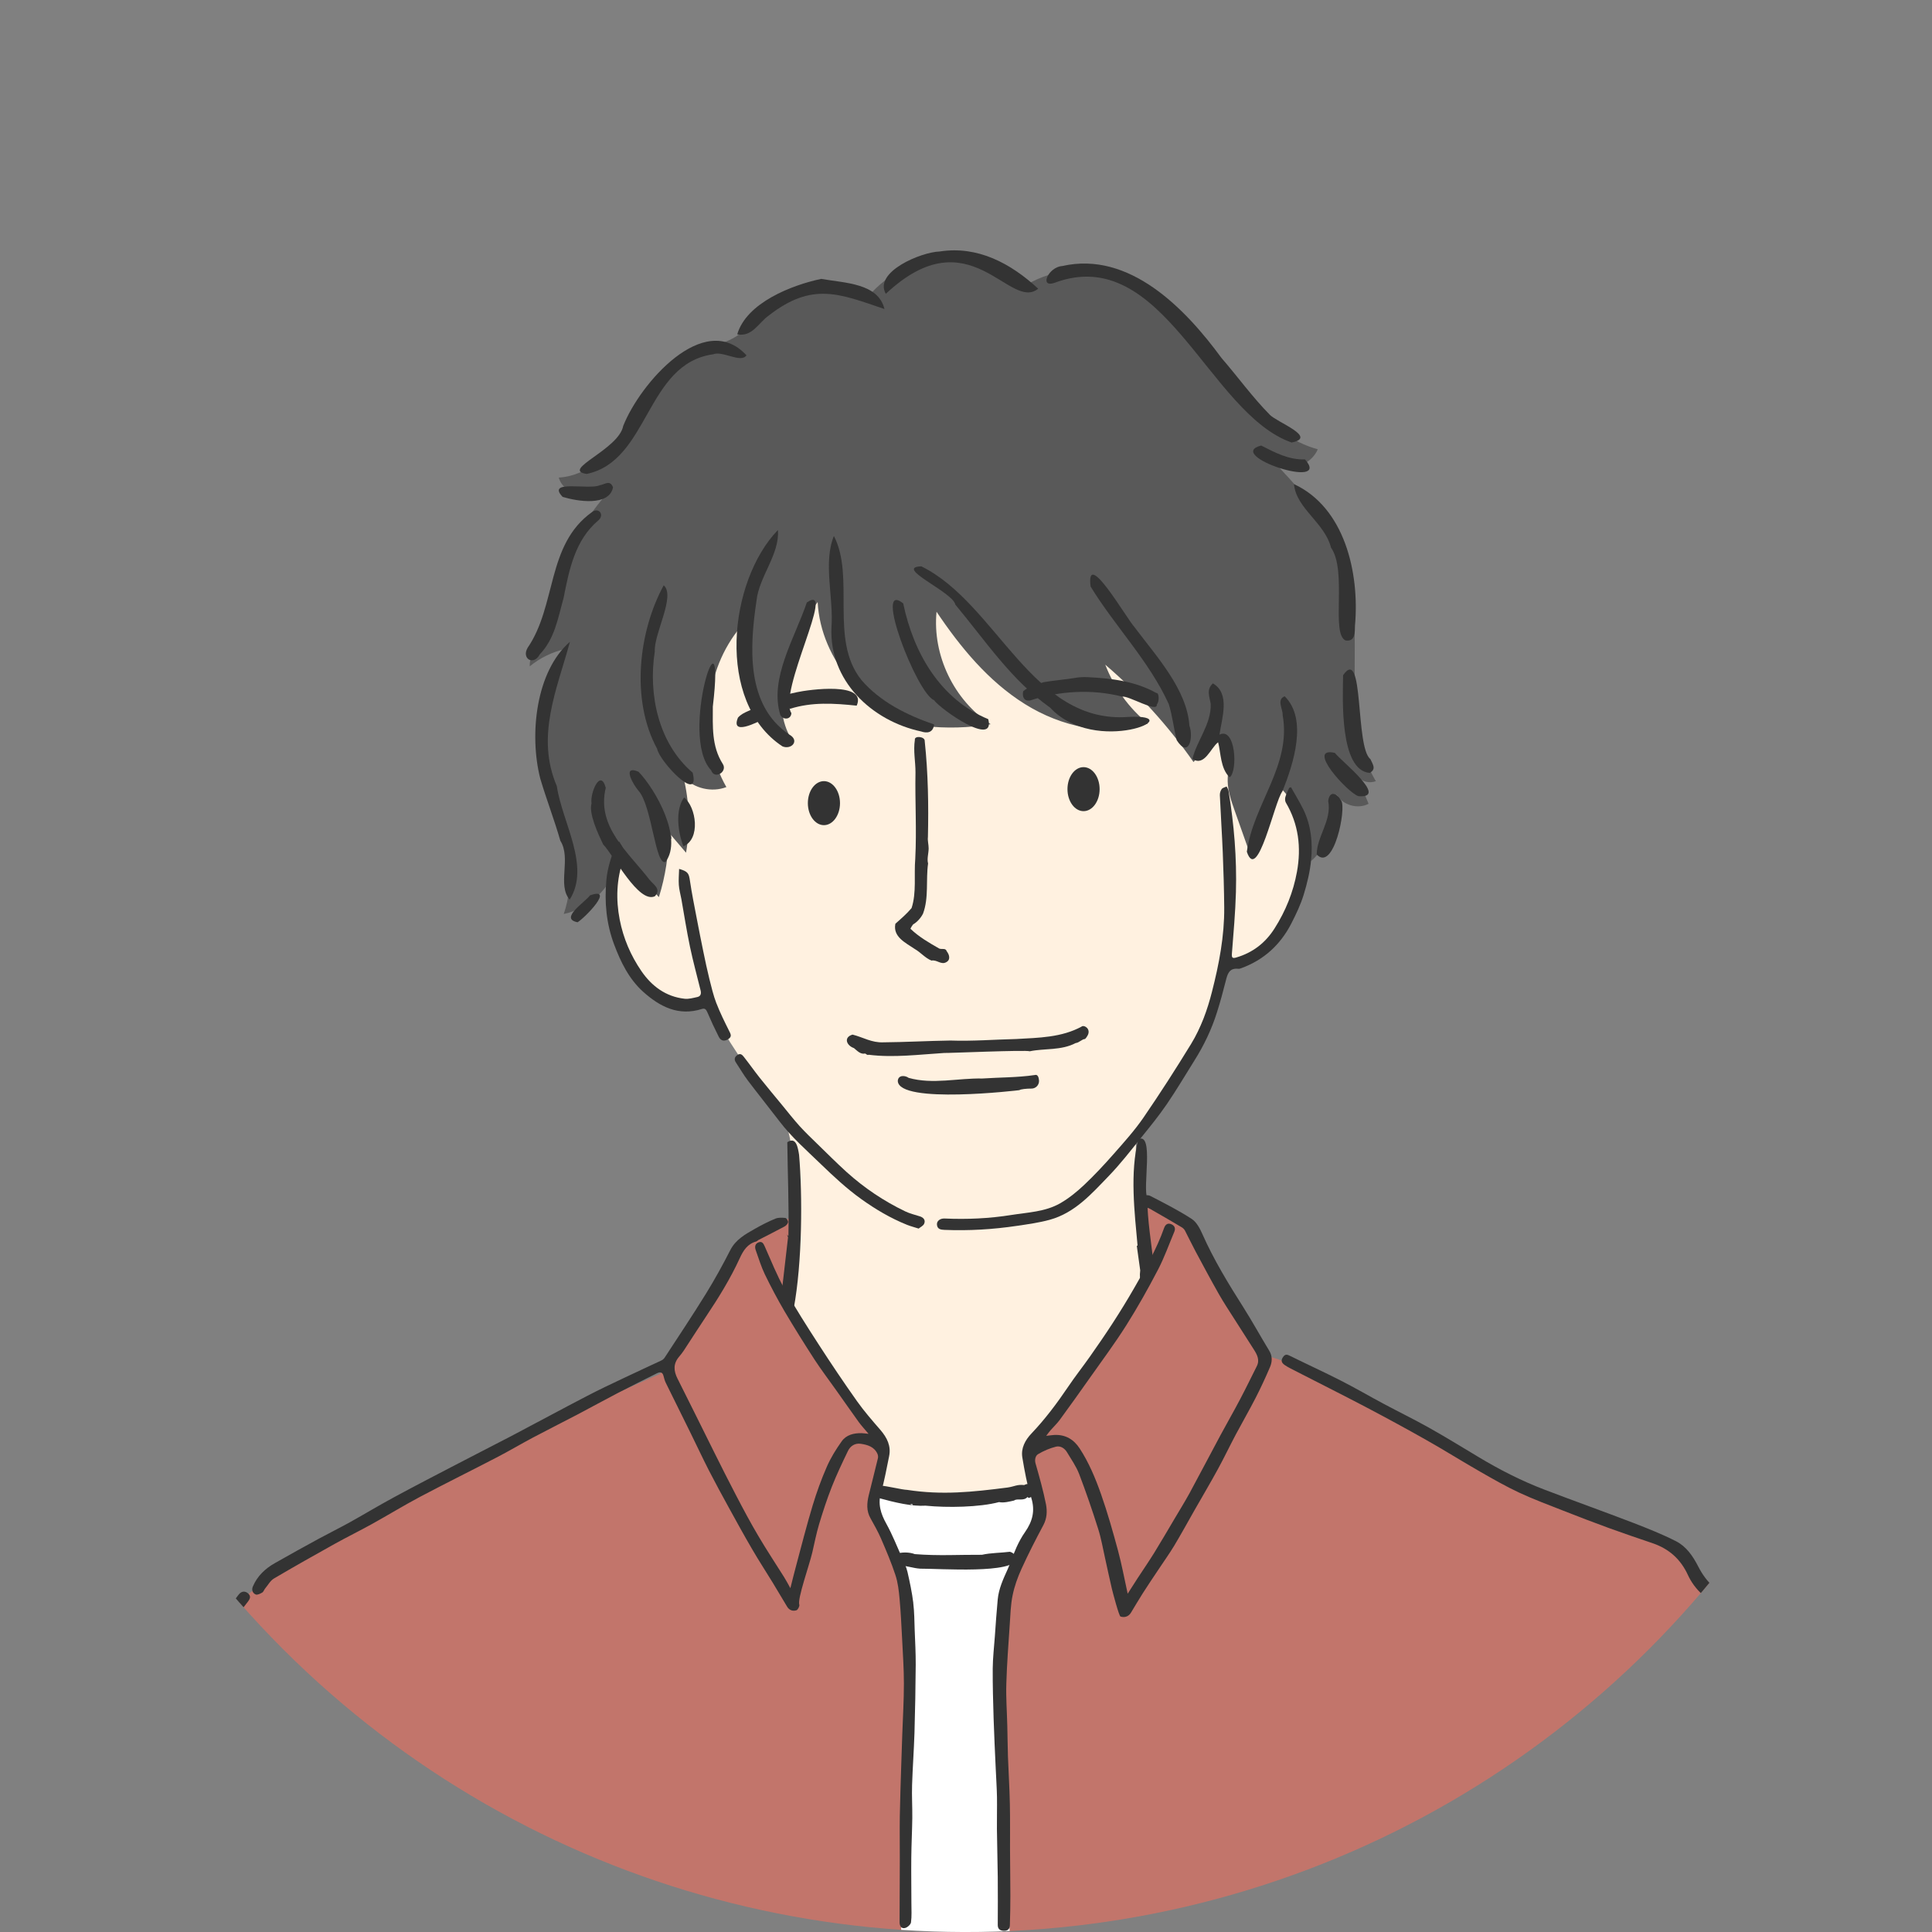 <?xml version="1.0" encoding="UTF-8"?>
<svg xmlns="http://www.w3.org/2000/svg" xmlns:xlink="http://www.w3.org/1999/xlink" id="_レイヤー_2" data-name="レイヤー 2" viewBox="0 0 345 345">
  <rect x="0" y="0" width="345" height="345" fill="#808080" stroke="none"/>
  <defs>
    <style>
      .cls-1 {
        fill: none;
      }

      .cls-2 {
        fill: #c2756b;
      }

      .cls-3 {
        fill: #fff1e0;
      }

      .cls-4 {
        fill: #595959;
      }

      .cls-5 {
        fill: #fff;
      }

      .cls-6 {
        fill: #333;
      }

      .cls-7 {
        clip-path: url(#clippath);
      }
    </style>
    <clipPath id="clippath">
      <circle class="cls-1" cx="172.5" cy="172.5" r="172.5" transform="translate(-71.45 172.5) rotate(-45)"></circle>
    </clipPath>
  </defs>
  <g id="_レイヤー_1-2" data-name="レイヤー 1">
    <g class="cls-7">
      <g>
        <g>
          <path class="cls-3" d="M229.57,140.5c-8.05-7.77-12.45-18.32-20.64-25.36-6.46-5.55-14.08-9.59-21.92-12.91-9.96-4.22-21.2-7.35-31.49-4.02-14.01,2.54-24.63,13.46-32.19,25.17-1.48,2.29-2.9,4.68-3.63,7.3-.73,2.61-.75,5.36-.67,8.07.11,3.71.42,7.41.91,11.08-3.02-1.57-6.96-.09-9,2.63-2.04,2.72-2.48,6.34-2.21,9.73.36,4.49,1.92,8.99,5,12.29s7.78,5.2,12.21,3.64c2.7,5.57,6.03,10.84,9.9,15.67,1.37,1.71,2.82,3.39,3.82,5.34,1.71,3.37,1.91,7.28,2.08,11.05.4,9.03.69,18.58-3.58,27.17,4.1,8.57,6.74,17.83,7.79,27.27.22,2.01.56,4.33,2.3,5.35.59.34,1.26.48,1.93.61,12.96,2.52,26.44,2.35,39.34-.49.26-.06.53-.12.72-.3.24-.22.31-.56.38-.88,2.12-10.8,6.46-21.16,12.67-30.25,1.05-1.54,2.2-3.16,2.27-5.03.03-.82-.15-1.62-.32-2.42-2.03-9.58-2.59-19.47-2.36-28.71,6.86-9.13,12.33-19.3,15.81-30.46,3.26.06,6.37-1.7,8.54-4.15,2.17-2.44,3.5-5.51,4.52-8.61,1.04-3.16,1.79-6.47,1.61-9.8-.18-3.32-1.38-6.68-3.78-8.99Z"></path>
          <path class="cls-4" d="M238.46,96.21c-1.81-3.25-4.43-5.96-7.02-8.62,2.34,1.68-.48-1.37-3.29-4.42,2.65,1.08,6.04-.31,7.17-2.94-7.33-2.02-12.56-8.32-17.06-14.45-4.49-6.13-9.07-12.73-15.99-15.88-6.11-2.78-13.57-2.34-19.31,1.14-4.36-4-9.81-5.59-15.04-4.99-5.23.6-10.18,3.38-13.41,7.54-5.67-2.01-12.98-3.1-17.77,1.13-1.74,1.54-2.93,3.65-4.8,5.02-2.23,1.65-5.13,2.04-7.65,3.2-5.17,2.39-8.19,7.71-11.35,12.45-3.16,4.74-7.47,9.56-13.16,9.89.87,3.09,5.01,3.52,8.21,3.34-3.58,4.1-6.21,9.03-7.61,14.29-.94,3.53-1.36,7.28-3.23,10.42-1.08,1.81-2.66,3.56-2.55,5.66,1.82-1.5,4.01-2.57,6.31-3.09-1.63,4.03-3.27,8.14-3.66,12.47-1.04,11.76,7.3,23.68,3.42,34.84,5.07-1.05,9.25-5.51,9.96-10.63,2.34,2.54,4.69,5.08,7.03,7.62,1.17-3.73,1.77-7.64,1.76-11.55,1.03,1.21,2.06,2.41,3.09,3.62.76-4.48.6-9.11-.47-13.52,1.89,2.06,5.07,2.8,7.67,1.8-5.07-8.86-3.99-20.85,2.59-28.66.17,4.26.94,8.5,2.26,12.56,1.12,3.41,3.22,7.15,6.79,7.58-1.93-3.12-2.16-7.06-1.42-10.65.74-3.59,2.37-6.94,3.98-10.23.62-1.26,1.24-2.53,2.1-3.64.54,10.39,8.83,19.87,18.99,22.13,3.96.46,7.98.35,11.91-.32-6.55-4.25-10.43-12.3-9.67-20.08,4.27,6.36,9.27,12.42,15.77,16.48,6.49,4.06,14.7,5.91,21.97,3.48-3.39-2.76-6.05-6.43-7.61-10.51,5.96,5.1,11.27,10.96,15.76,17.39,1.31-1.47,2.43-3.1,3.33-4.84,1.64.03,2.78,1.76,2.97,3.39.19,1.63-.24,3.27-.2,4.91.04,1.79.65,3.51,1.24,5.19.98,2.76,1.95,5.51,2.93,8.27,1.63-4.24,3.26-8.47,4.89-12.71,3.59,3.51,5.73,8.47,5.81,13.49,3.32-2.93,5.08-7.53,4.57-11.93,1.07,1.92,3.78,2.72,5.72,1.68-.69-1.65-1.38-3.3-2.06-4.96.76.99,2.2,1.38,3.36.92-7.61-12.71-.05-30.32-7.24-43.27Z"></path>
          <g>
            <path class="cls-2" d="M156.16,268.16c-.21-2.85,1.75-5.5,1.68-8.36-.07-2.62-1.8-4.86-3.42-6.93-5.02-6.42-9.61-13.18-13.73-20.21.78-5.37,1.36-10.55,1.07-15.68-2.55,1.8-5.88,2.46-8.07,4.69-.86.87-1.49,1.94-2.1,3-4.17,7.16-8.17,14.54-13.74,20.68-21.63,9.38-42.4,20.04-62.71,31.52-2.62,1.48-5.33,3.06-7.07,5.52-4.04,1.75-7.17,5.15-8.5,9.18-.82,2.5-.97,5.18-1.55,7.75-.67,2.96-1.92,5.75-3.02,8.59-.56,1.46-1.09,2.94-1.33,4.48-.23,1.54-.17,3.11-.14,4.67.21,9.87-.87,19.76-3.19,29.35l130.92-1.03c.42-12.49.83-24.97,1.25-37.46.4-11.88.68-24.32-4.59-34.97-.76-1.53-1.64-3.06-1.76-4.76Z"></path>
            <path class="cls-2" d="M309.03,289.89c-1.57-5.55-5.77-10.12-10.59-12.98-4.83-2.86-10.32-4.32-15.62-6.16-5.96-2.06-11.76-4.61-17.3-7.62-13.17-7.15-25.14-16.95-39.54-21.1-3-7.97-10.15-13.43-13-21.13-.24-.66-.47-1.35-.94-1.86-.34-.37-.78-.62-1.22-.86-2.12-1.17-4.24-2.35-6.35-3.52-.78,4.71-.4,9.16.24,13.8-5.87,9.36-12.19,18.44-18.91,27.2-.75.98-1.52,1.97-1.91,3.14-1.14,3.41,1.23,6.98,1.29,10.58.07,4.31-3.1,7.91-4.68,11.92-1.61,4.08-1.55,8.6-1.46,12.99.32,16.88.64,33.76.95,50.63l146.45,1.72c1.5-11.03-4.18-21.58-8.68-31.77-3.57-8.08-6.48-16.45-8.71-25Z"></path>
          </g>
          <path class="cls-5" d="M157.07,266.59c-.46,1.24-.93,2.47-1.39,3.71,3.48,3.76,5.38,8.77,6.21,13.83.83,5.06.66,10.22.5,15.34-.5,15.27-.99,30.53-1.49,45.8l19.41-.31c-1.01-15.99-2.02-32-1.7-48.03.13-6.71.55-13.65,3.62-19.62.91-1.77,2.04-3.44,2.7-5.32.66-1.88.77-4.08-.31-5.75-9.02,1.52-18.41,1.46-27.54.34Z"></path>
        </g>
        <g>
          <g>
            <path class="cls-6" d="M163.09,286.24c-.23-1.86-.62-3.71-1.04-5.54-.21-.89-.62-1.74-.99-2.58-.9-2.02-1.72-4.1-2.79-6.03-1.01-1.82-1.55-3.55-.93-5.65.62-2.07.97-4.23,1.42-6.35.4-1.87-.35-3.35-1.54-4.74-1.44-1.66-2.9-3.33-4.17-5.12-2.34-3.3-4.6-6.66-6.8-10.06-2.13-3.29-4.25-6.61-6.17-10.03-1.35-2.4-2.37-4.98-3.49-7.5-.24-.53-.45-1.03-1.11-.8-.65.23-.74.81-.53,1.4.52,1.45.97,2.95,1.64,4.34,1.08,2.22,2.24,4.42,3.49,6.55,1.73,2.93,3.54,5.82,5.39,8.68,1.2,1.84,2.54,3.59,3.81,5.39,1.36,1.91,2.7,3.84,4.07,5.74.49.67,1.06,1.28,1.75,2.1-.62-.06-.92-.11-1.23-.12-1.4-.03-2.75.3-3.57,1.46-1.02,1.43-1.96,2.95-2.66,4.56-.98,2.23-1.81,4.54-2.52,6.88-1.08,3.58-2,7.21-2.97,10.83-.33,1.22-.63,2.45-1.01,3.95-.46-.81-.76-1.41-1.12-1.97-1.54-2.46-3.15-4.88-4.62-7.38-1.4-2.37-2.69-4.79-3.96-7.23-1.37-2.61-2.68-5.24-4-7.88-2.16-4.32-4.28-8.66-6.46-12.97-.7-1.39-.77-2.65.27-3.88.3-.35.59-.72.85-1.11,1.33-2.02,2.62-4.06,3.96-6.06,2.24-3.35,4.36-6.77,6.04-10.44.63-1.38,1.38-2.57,2.95-2.99.14-.04.25-.19.38-.26,1.56-.81,3.14-1.59,4.68-2.42.28-.15.58-.49.62-.77.03-.24-.29-.73-.49-.75-.58-.06-1.25-.09-1.77.12-1.23.51-2.42,1.11-3.58,1.77-1.74.99-3.5,1.93-4.49,3.87-1.33,2.61-2.75,5.19-4.29,7.69-2.4,3.89-4.94,7.69-7.44,11.52-.13.19-.34.37-.55.47-2.21,1.04-4.43,2.05-6.63,3.1-2.26,1.07-4.52,2.13-6.74,3.29-4.5,2.34-8.96,4.76-13.45,7.12-3.29,1.72-6.6,3.39-9.89,5.11-3.73,1.94-7.46,3.87-11.15,5.87-2.61,1.41-5.16,2.95-7.76,4.4-1.84,1.02-3.72,1.95-5.57,2.95-2.63,1.43-5.25,2.88-7.85,4.36-1.73.98-3.14,2.31-3.93,4.18-.26.61-.04,1.19.51,1.42.3.12.82-.14,1.17-.35.24-.14.33-.51.53-.74.51-.61.92-1.39,1.57-1.77,3.59-2.12,7.22-4.16,10.86-6.19,2.18-1.21,4.42-2.31,6.59-3.51,2.89-1.6,5.71-3.33,8.63-4.88,4.59-2.43,9.26-4.73,13.87-7.13,2.11-1.1,4.17-2.32,6.27-3.44,2.65-1.4,5.33-2.75,7.99-4.14,2.4-1.26,4.78-2.58,7.19-3.83,2.3-1.19,4.62-2.33,6.94-3.5.55-.28,1.02-.3,1.21.44.11.42.22.85.41,1.24,1.47,3,2.97,5.99,4.44,8.99,1.09,2.22,2.14,4.46,3.26,6.66,1.13,2.2,2.32,4.38,3.51,6.55,1.4,2.55,2.8,5.1,4.27,7.61,1.15,1.98,2.41,3.9,3.6,5.85.87,1.43,1.73,2.86,2.58,4.3.39.67,1.03.86,1.67.66.26-.08.6-.75.51-1-.37-1,1.8-7.08,2.32-9.31.39-1.68.72-3.39,1.21-5.04.68-2.25,1.41-4.49,2.27-6.68.86-2.18,1.87-4.31,2.89-6.42.43-.9,1.27-1.43,2.29-1.28,1.21.18,2.39.52,2.97,1.78.11.23.15.55.09.8-.53,2.2-1.09,4.39-1.63,6.58-.34,1.4-.46,2.79.3,4.13.66,1.18,1.33,2.37,1.87,3.6.93,2.16,1.86,4.33,2.59,6.56.45,1.36.61,2.83.74,4.26.22,2.42.33,4.85.46,7.28.13,2.6.31,5.2.31,7.8,0,3.03-.18,6.07-.29,9.1-.06,1.89-.14,3.78-.19,5.67-.09,2.97-.2,5.94-.25,8.92-.04,2.54.01,5.07,0,7.61,0,3.78-.03,7.56-.04,11.34,0,.65.29,1.2.97,1.04.43-.1,1.02-.62,1.07-1.02.15-1.12.07-2.28.07-3.42,0-2.69-.05-5.38-.02-8.07.02-2.38.15-4.77.18-7.15.02-1.95-.1-3.9-.04-5.84.1-3.13.33-6.25.43-9.38.12-4.05.19-8.1.22-12.15.01-2.03-.1-4.07-.18-6.1-.06-1.64-.06-3.3-.26-4.93Z"></path>
            <path class="cls-6" d="M222,233.4c-2.68-4.22-5.27-8.47-7.3-13.05-.44-1-1.04-2.13-1.9-2.69-2.36-1.53-4.88-2.81-7.38-4.1-.42-.22-1.1-.12-1.57.06-.28.1-.58.65-.55.98.02.29.43.63.75.81.37.21.86.2,1.23.41,1.93,1.09,3.85,2.22,5.76,3.35.23.14.45.36.57.6.64,1.22,1.23,2.48,1.88,3.69,1.37,2.56,2.74,5.12,4.17,7.64.91,1.6,1.94,3.14,2.93,4.7,1.09,1.72,2.19,3.44,3.29,5.15.6.94,1.12,1.89.54,3.03-1,1.99-1.97,3.99-3.01,5.96-1.12,2.13-2.32,4.21-3.46,6.33-1.85,3.44-3.65,6.9-5.51,10.33-.87,1.59-1.83,3.13-2.75,4.69-1.19,2.01-2.37,4.04-3.6,6.03-.96,1.55-1.99,3.04-2.99,4.57-.56.86-1.11,1.73-1.73,2.7-.59-2.68-1.06-5.23-1.73-7.72-.92-3.39-1.87-6.78-3.04-10.09-.99-2.81-2.15-5.59-3.79-8.11-1.06-1.63-2.53-2.51-4.5-2.43-.42.02-.84.09-1.49.16.34-.44.55-.74.78-1,.53-.61,1.13-1.16,1.61-1.81,1.84-2.51,3.65-5.05,5.44-7.59,2.17-3.08,4.43-6.11,6.44-9.29,2.04-3.23,3.92-6.58,5.69-9.97,1.14-2.18,1.96-4.52,2.92-6.79.31-.73-.08-1.2-.68-1.39-.55-.17-.94.13-1.16.76-1.33,3.77-3.34,7.22-5.32,10.67-1.21,2.11-2.49,4.19-3.82,6.24-1.32,2.04-2.7,4.04-4.1,6.03-1.28,1.82-2.67,3.57-3.91,5.42-1.98,2.93-4.09,5.74-6.53,8.31-1.11,1.17-1.9,2.62-1.62,4.28.4,2.41.84,4.83,1.58,7.15.75,2.35.23,4.27-1.11,6.18-.6.85-1.1,1.79-1.53,2.74-.58,1.28-.99,2.62-1.57,3.9-.79,1.74-1.59,3.47-1.77,5.39-.21,2.19-.35,4.38-.51,6.57-.14,1.91-.36,3.82-.38,5.73-.02,3.01.07,6.02.16,9.03.09,2.98.25,5.97.38,8.95.07,1.67.19,3.33.22,5,.03,1.91-.03,3.83-.01,5.75.03,2.86.12,5.72.15,8.58.03,2.84.01,5.68,0,8.52,0,.71.41.99,1.03,1.03.66.04,1.11-.27,1.13-.95.06-1.78.09-3.56.09-5.34,0-2.69-.05-5.38-.06-8.08-.01-2.77.03-5.55-.03-8.32-.06-2.82-.24-5.63-.34-8.44-.06-1.85-.07-3.71-.12-5.56-.06-2.49-.25-4.98-.17-7.46.1-3.52.38-7.04.61-10.56.12-1.74.16-3.5.51-5.2.33-1.62.9-3.22,1.59-4.73,1.21-2.66,2.54-5.26,3.92-7.84.64-1.21.68-2.48.45-3.69-.49-2.45-1.17-4.87-1.86-7.28-.21-.73.01-1.41.45-1.67.98-.59,2.09-1.06,3.2-1.34.77-.19,1.53.27,1.96.99.76,1.27,1.64,2.52,2.17,3.89,1.23,3.22,2.35,6.49,3.39,9.78.55,1.72.85,3.52,1.25,5.29.41,1.8.77,3.61,1.2,5.4.16.67,1.27,4.88,1.54,4.98.65.23,1.42.06,1.86-.66.71-1.16,1.39-2.34,2.12-3.48.91-1.43,1.86-2.83,2.8-4.24.94-1.42,1.93-2.8,2.81-4.25,1.24-2.07,2.4-4.18,3.59-6.28,1.41-2.47,2.86-4.92,4.22-7.41,1.11-2.03,2.1-4.11,3.18-6.15,1.16-2.18,2.4-4.32,3.53-6.52.93-1.81,1.79-3.67,2.59-5.54.41-.96.46-1.96-.14-2.94-1.57-2.58-3.02-5.23-4.63-7.77Z"></path>
            <path class="cls-6" d="M306.17,283.53c-1.29-1.11-2.19-2.38-2.95-3.86-.92-1.8-2.1-3.52-3.93-4.45-2.44-1.24-5-2.26-7.56-3.25-5.28-2.03-10.61-3.93-15.9-5.95-4.13-1.57-8.06-3.58-11.85-5.86-2.94-1.77-5.88-3.57-8.87-5.25-2.61-1.46-5.3-2.77-7.94-4.18-2.59-1.38-5.13-2.87-7.75-4.2-2.98-1.52-6.02-2.91-9.02-4.39-.55-.27-.89-.4-1.31.22-.44.66-.16,1.06.33,1.4.51.35,1.07.63,1.62.91,4.24,2.18,8.51,4.31,12.72,6.52,3.67,1.93,7.31,3.9,10.91,5.94,3.23,1.82,6.37,3.8,9.59,5.64,2.3,1.32,4.62,2.65,7.02,3.77,2.55,1.19,5.19,2.17,7.81,3.2,2.72,1.07,5.45,2.12,8.2,3.12,2.58.94,5.18,1.82,7.78,2.7,2.94,1,5.04,2.84,6.35,5.71.58,1.26,1.47,2.47,2.5,3.4,1.23,1.11,1.95,2.45,2.53,3.91.25.61,1.16,1.44,1.75,1.27.39-.11.7-.53,1.01-.78-.24-.63-.44-1.11-.6-1.6-.48-1.53-1.26-2.95-2.44-3.97Z"></path>
            <path class="cls-6" d="M42.61,284.76c-1.07,1.44-2.2,2.86-3.05,4.43-.7,1.28-1.27,2.73-1.5,4.17-.47,2.85-1.01,5.66-2.01,8.37-1.02,2.79-2.06,5.57-3.07,8.36-1.1,3.04-1.1,6.21-.87,9.36.24,3.42.06,6.81-.37,10.19-.43,3.43-.9,6.85-1.4,10.27-.24,1.62-.61,3.22-.9,4.83-.2,1.12.13,1.64,1.17,1.65.63.12.99-.24,1.11-.99.42-2.5.95-4.98,1.28-7.49.54-4.05,1.05-8.1,1.38-12.17.21-2.64.27-5.33.03-7.97-.19-2.15-.12-4.25.46-6.26.78-2.7,1.78-5.34,2.84-7.95,1.2-2.95,2.04-5.98,2.39-9.12.2-1.78.66-3.42,1.58-4.91.73-1.2,1.64-2.29,2.5-3.4.39-.5.73-1,.18-1.54-.55-.54-1.26-.49-1.75.18Z"></path>
            <path class="cls-6" d="M326.03,335.64c.1-.02.21-.04.31-.07-.53-2.09-.92-4.22-1.61-6.25-.73-2.12-1.73-4.15-2.63-6.2-1.39-3.18-2.81-6.35-4.19-9.54-.48-1.1-.87-2.25-1.33-3.36-.73-1.76-1.64-3.46-2.17-5.27-.66-2.23-.93-4.57-1.52-6.83-.37-1.43-.96-2.81-1.57-4.16-.15-.34-.76-.57-1.2-.63-.19-.03-.58.45-.66.75-.1.38-.03.83.08,1.22.42,1.54.95,3.06,1.31,4.61.51,2.2.23,4.54,1.4,6.65.82,1.47,1.3,3.12,1.94,4.69.08.2.18.39.26.59.72,1.74,1.39,3.5,2.15,5.22.67,1.52,1.48,2.98,2.15,4.5.99,2.25,1.92,4.53,2.86,6.8.5,1.22,1.18,2.43,1.39,3.7.53,3.11.78,6.27,1.26,9.4.13.83.61,1.66,1.08,2.38.41.62.94.04,1.34-.18.27-.15.59-.55.56-.8-.09-.82-.38-1.61-.52-2.43-.26-1.59-.47-3.18-.71-4.78Z"></path>
            <path class="cls-6" d="M302.1,295.43c-.51-.15-.79.24-.88.81-.2,1.22-.48,2.43-.77,3.64-.64,2.74-1.33,5.47-1.97,8.2-.7,3-1.35,6.02-2.06,9.02-.52,2.17-1.16,4.31-1.64,6.48-.59,2.72-1.08,5.46-1.58,8.19-.77,4.17-1.5,8.35-2.26,12.53-.11.62.2,1.3.63,1.23.44-.07,1.29.13,1.44-.77.43-2.53.9-5.05,1.35-7.58.6-3.32,1.11-6.65,1.82-9.94.86-4.02,1.92-8,2.83-12.01,1.05-4.59,2.04-9.19,3.04-13.8.35-1.63.64-3.28,1.01-5.2-.24-.21-.55-.68-.96-.8Z"></path>
            <path class="cls-6" d="M50.95,308.91c-.7-3.67-1.4-7.35-2.12-11.02-.24-1.25-.49-2.5-.82-3.72-.09-.33-.46-.8-.73-.82-.29-.02-.69.35-.92.65-.13.17-.07.53-.03.8.55,3.24,1.09,6.48,1.67,9.71.4,2.22.9,4.43,1.29,6.65.51,2.95.96,5.92,1.44,8.88.25,1.53.52,3.05.77,4.57.29,1.8.53,3.61.9,5.39.06.3.64.6,1.03.7.2.05.58-.28.75-.54.17-.26.17-.63.27-1.07-.64-3.95-1.26-7.98-1.94-12-.47-2.74-1.03-5.46-1.55-8.18Z"></path>
            <path class="cls-6" d="M54.61,336.19c-.04-.62-.02-1.25-.14-1.85-.05-.27-.38-.65-.61-.67-.33-.03-.79.14-1.01.39-.22.24-.29.68-.28,1.04.03,2.87.08,5.73.14,8.6.01.49.07.99.16,1.47.1.55.45.79,1.01.68.48-.09,1.02-.07,1.03-.81,0-.74.16-1.49.12-2.22-.12-2.21-.31-4.42-.48-6.62.02,0,.04,0,.06,0Z"></path>
            <g>
              <path class="cls-6" d="M182.91,265.19c-1.32-.14-1.71.25-2.99.44-6.33.81-11.66,1.38-17.92.42-2-.07-9.47-2.52-5.15,1.44,2.94.81,6,1.54,8.43,1.38,3.87.39,9.66.29,13.12-.64.86.19,1.96-.12,2.69-.28.57-.45,1.7.17,2.39-.63.46.54.81-.55,1.28-.14.2-.25-.02-.66.27-.96-.39-.89-1.14-1.57-2.12-1.04ZM162.91,268.75c-.36-.04-.45-.24,0-.14.08.02.1.1,0,.14Z"></path>
              <path class="cls-6" d="M181.56,278.03c-.38-.41-.61-.75-1.22-.93-1.62.21-3.4.18-4.99.54-4.05-.03-7.76.22-12-.12-1.86-.74-5.85-.05-2.89,1.99,1.45.07,2.58.53,3.87.61,3.57-.02,16.85.97,17.22-1.8-.34.14-.29-.29.01-.3Z"></path>
            </g>
          </g>
          <g>
            <path class="cls-6" d="M140.59,203.97c.06,5.6.31,11.06.2,16.78-.09-.11-.13-.16-.25-.31.1.29.15.46.18.53-.39,3.4-.77,6.68-1.15,9.96-.58.16,1.75,2.07,2.16,2.77,1.55-8.31,1.58-20.34.96-27.5-.2-1.16-.48-3.33-2.1-2.23Z"></path>
            <path class="cls-6" d="M203.27,203.43c-1.53,6.02-.67,13.05-.13,19.05-.09-.04-.14-.06-.15-.07.21,1.48.41,2.96.62,4.44-.51,4.19,2.41,1.96,2.45-.65-.43-4.04-1.19-8.35-1.18-12.24-.9-1.87,1.27-11.84-1.61-10.53Z"></path>
          </g>
          <g>
            <path class="cls-6" d="M230.56,140.57c-.11.04-.23.07-.34.11-.23.53-.52,1.05-.68,1.61-.09.31-.09.75.07,1.02,2.28,3.86,2.78,8.01,1.99,12.36-.66,3.64-2.02,7-4,10.12-1.64,2.59-3.91,4.34-6.87,5.2-.67.2-.8-.01-.75-.68.28-3.67.62-7.33.72-11,.17-6.06-.33-12.1-1.32-18.08-.05-.27-.22-.52-.34-.78-.3.14-.71.22-.88.45-.22.3-.35.75-.33,1.12.15,3.4.38,6.81.52,10.21.13,3.27.23,6.55.26,9.83.04,5.12-.93,10.13-2.19,15.05-.82,3.23-1.96,6.42-3.71,9.28-2.73,4.46-5.56,8.87-8.52,13.18-1.59,2.31-3.49,4.42-5.35,6.53-1.68,1.91-3.42,3.77-5.26,5.51-1.3,1.22-2.72,2.38-4.26,3.26-2.67,1.53-5.76,1.62-8.72,2.09-3.94.63-7.93.81-11.92.63-.82-.04-1.42.46-1.37,1.08.06.82.65.92,1.33.95,4.35.18,8.67-.08,12.97-.72,1.96-.29,3.93-.56,5.83-1.08,4.5-1.23,7.48-4.64,10.55-7.82,2.08-2.15,3.92-4.54,5.8-6.87,1.58-1.95,3.16-3.9,4.57-5.96,1.73-2.53,3.29-5.18,4.92-7.78,1.71-2.71,3.08-5.58,4.04-8.63.58-1.83,1.08-3.68,1.55-5.54.31-1.23.59-2.42,2.27-2.22.17.02.37-.06.54-.12,4.01-1.47,6.95-4.17,8.89-7.93.86-1.67,1.68-3.39,2.23-5.18.62-2.02,1.13-4.13,1.33-6.23.29-3.06,0-6.12-1.37-8.95-.67-1.38-1.48-2.68-2.23-4.02Z"></path>
            <path class="cls-6" d="M127.93,179.17c-.54-1.41-.89-2.9-1.26-4.37-.39-1.58-.73-3.19-1.06-4.79-.41-2-.81-4-1.19-6-.43-2.25-.89-4.5-1.22-6.76-.19-1.29-.35-1.64-1.93-2.09-.02.99-.12,1.93-.05,2.86.06.86.3,1.71.46,2.56.5,2.83.94,5.67,1.53,8.48.55,2.62,1.26,5.21,1.9,7.81.13.55.04,1.03-.58,1.17-.75.16-1.53.39-2.27.31-3.37-.37-5.89-2.26-7.73-4.95-1.9-2.77-3.22-5.84-3.87-9.19-.7-3.61-.56-7.18.61-10.63.47-1.38,0-2.21-.71-3.32-.29.38-.62.66-.75,1-.71,1.91-1.34,3.81-1.53,5.89-.36,3.96-.01,7.79,1.39,11.52,1.19,3.17,2.67,6.19,5.22,8.47,2.96,2.64,6.29,4.36,10.46,3.03.52-.17.75.1.96.59.63,1.48,1.31,2.94,2.04,4.38.38.76,1.02.86,1.71.41.71-.46.41-.92.12-1.5-.8-1.6-1.6-3.21-2.24-4.87Z"></path>
            <path class="cls-6" d="M164.24,217.2c-.86-.28-1.75-.48-2.56-.87-3.83-1.83-7.32-4.18-10.47-7.01-1.78-1.61-3.48-3.32-5.2-4.99-1.09-1.06-2.19-2.11-3.21-3.23-1.1-1.22-2.11-2.51-3.15-3.78-1.34-1.62-2.69-3.24-4-4.88-.96-1.21-1.85-2.48-2.81-3.7-.28-.36-.62-.73-1.17-.34-.54.38-.6.82-.24,1.36.72,1.08,1.37,2.21,2.15,3.24,1.85,2.44,3.77,4.83,5.63,7.26,2.15,2.82,4.81,5.14,7.34,7.59,2.29,2.21,4.6,4.37,7.2,6.24,2.58,1.85,5.28,3.45,8.22,4.63.6.24,1.23.4,2.07.67.31-.26.83-.49.99-.87.28-.65-.12-1.11-.78-1.32Z"></path>
          </g>
          <g>
            <path class="cls-6" d="M193.18,183.3c-3.62,1.98-7.71,2.01-11.74,2.24-3.86.09-7.8.41-11.73.27-4.01.06-8.05.29-11.98.32-2.08.09-3.59-.9-5.49-1.38-1.66.49-1.07,1.96.25,2.41.58.47,1.16,1.16,2,.97.22.09.35.34.64.22,4.41.56,9.11-.05,13.47-.32.62.04,14.61-.57,15.29-.3,2.61-.55,5.61-.11,8.19-1.47.66-.07,1.09-.69,1.69-.73.16-.16.33-.4.44-.61.63-1.12-.49-1.92-1.04-1.63Z"></path>
            <path class="cls-6" d="M184.78,191.97c-3.13.46-6.26.41-9.36.62-4.36-.09-8.85,1.1-13.15-.11-.67-.48-1.89-.54-1.95.55.17,4.22,21.72,1.65,21.71,1.64.2-.17,1.32-.29,2.16-.28.78,0,1.39-.65,1.35-1.43-.04-.62-.26-1.15-.75-.99Z"></path>
          </g>
          <path class="cls-6" d="M167.73,169.39c-1.81-1.03-3.63-2.08-5.15-3.54.09-.24.45-.78.48-.78.69-.39,1.39-1.16,1.77-1.93,1.06-2.86.48-5.98.9-8.95-.23-.82.09-1.78.1-2.68,0-.7-.21-1.39-.13-2.03.13-5.69.04-11.35-.57-17.13.08-.85-1.89-1.02-1.76-.24-.31,2.01.12,3.88.11,5.82-.1,5.18.23,10.19-.04,15.41-.25,2.92.25,6.06-.66,8.82-.88,1.04-1.88,1.9-2.89,2.79-.48,2.34,1.79,3.38,3.47,4.52,1.05.6,1.85,1.61,2.98,2.06.96-.2,1.7.82,2.63.29.84-.44.54-1.38.09-1.95-.21-.64-.83-.29-1.32-.48Z"></path>
          <g>
            <path class="cls-6" d="M147.13,139.49c-1.59,0-2.87,1.76-2.87,3.93s1.29,3.93,2.87,3.93,2.87-1.76,2.87-3.93-1.29-3.93-2.87-3.93Z"></path>
            <path class="cls-6" d="M193.49,136.99c-1.59,0-2.87,1.76-2.87,3.93s1.29,3.93,2.87,3.93,2.87-1.76,2.87-3.93-1.29-3.93-2.87-3.93Z"></path>
          </g>
          <g>
            <path class="cls-6" d="M206.51,123.76c-3.77-2.12-8.03-2.63-12.28-2.84-.79-.04-1.58,0-2.36.15-1.25.23-3.97.47-5.46.74-1.27.41-2.67.73-3.7,1.63-.2.97.14,1.83,1.24,1.64,5.28-1.73,11.1-2.06,16.46-.68,1.09-.22,6.37,2.99,6.16,1.4.48-.49.43-2.1-.06-2.05Z"></path>
            <path class="cls-6" d="M142.19,123.64c-.7.18-1.59.27-2.18.6.38.7.33,2,1.08,2.33,3.91-1.24,7.87-.98,11.89-.56,1.91-4.29-8.47-2.89-10.79-2.38Z"></path>
            <path class="cls-6" d="M135.41,125.96c-1.08.96-2.64,1.06-3.63,2.19-1.34,3.28,3.28.89,4.56.28-.29-.65-.31-2.35-.93-2.47Z"></path>
          </g>
          <g>
            <path class="cls-6" d="M226.74,74.05c-3.09-3.12-5.73-6.8-8.62-10.13-6.46-8.82-16.44-19.15-28.45-16.41-2.45.16-4.12,3.91-1.41,3.01,19.41-7.3,27.55,23.33,42.39,28.5,4.71-.94-2.61-3.6-3.92-4.97Z"></path>
            <path class="cls-6" d="M201.54,128.02c-17.29,1.34-23.47-20.22-37.02-26.89-4.98.17,5.67,4.59,6.08,6.84,5.35,6.42,9.98,13.48,16.92,18.39,8.17,8.8,25.3,1.11,14.02,1.66Z"></path>
            <path class="cls-6" d="M101.77,114.61c-6.09,5.28-7.29,16.58-5.3,24.4,1.1,3.73,2.52,7.38,3.59,11.12,1.99,3.16-.59,7.87,1.66,10.52,3.79-5.92-1.36-13.86-2.28-20.25-3.82-8.92.03-17.3,2.33-25.78Z"></path>
            <path class="cls-6" d="M153.79,121.38c-5.7-7.13-1.06-18.33-4.88-25.67-1.95,4.76-.04,11.01-.43,16.27-.46,9.53,7.13,16.74,16.02,18.64.94.32,2.11.33,2.31-1.25-4.85-1.66-9.66-4.05-13.03-7.99Z"></path>
            <path class="cls-6" d="M140.93,131.16c-7.79-5.23-7.05-15.74-5.84-23.89.46-4.33,4.17-8.29,3.82-12.62-8.79,9.1-11.16,30.73.81,38.63,1.63.67,3.15-1.06,1.2-2.12Z"></path>
            <path class="cls-6" d="M111.3,76c-.72,4.27-11.31,7.94-6.53,8.63,11.15-2.32,10.52-19.66,22.55-21.36,1.75-.69,4.99,1.65,5.98.18-7.56-8.24-19.05,5.11-21.99,12.56Z"></path>
            <path class="cls-6" d="M202.61,112.01c-1.5-1.64-8.75-14.33-7.86-7.27,4.37,7.13,10.48,13.34,13.95,20.97.67,2.1.88,4.35,1.44,6.49,2.12,3.25,3.03-.47,2.25-2.63-.44-6.47-5.87-12.34-9.78-17.55Z"></path>
            <path class="cls-6" d="M116.93,116.38c-.22-3.17,3.77-9.96,1.59-11.86-4.46,8.18-5.95,20.42-1.18,29.18.41,2.27,7.77,10.03,6.35,4.28-6.11-5.22-7.95-13.93-6.77-21.6Z"></path>
            <path class="cls-6" d="M231.07,86.46c.4,4.36,5.47,6.84,6.61,11.33,2.95,4.18-.09,15.47,2.63,16.59,1.77.2,1.61-1.54,1.65-2.64.85-9.51-1.87-21.12-10.89-25.29Z"></path>
            <path class="cls-6" d="M161.3,107.76c-5.47-4.4,2.42,16.08,5.48,17.26,1.2,1.67,11.01,8.51,9.69,3.4-8.59-3.56-13.34-11.84-15.18-20.66Z"></path>
            <path class="cls-6" d="M167.79,44.91c-3.3.1-11.83,3.65-9.61,7.56,15.01-14.11,22.09,3.26,27.21-.92-4.9-4.52-10.79-7.7-17.6-6.64Z"></path>
            <path class="cls-6" d="M229.04,127.67c1.63,9.02-5.24,15.9-6.39,24.43,1.92,5.74,4.92-8.94,6.34-10.77,2-4.95,4.56-12.89.42-16.99-1.49.57-.33,2.24-.36,3.34Z"></path>
            <path class="cls-6" d="M105.64,91.5c-8.08,5.83-6.23,16.62-11.43,24.19-1.12,1.93,1.07,3.25,2.18,1.16,2.68-2.8,3.25-6.51,4.24-10.02,1.01-5.1,2.03-10.38,6.23-13.92,1.16-1,0-2.44-1.22-1.41Z"></path>
            <path class="cls-6" d="M146.65,49.8c-5.29,1.11-13.35,4.27-15,9.9,2.68.52,3.78-2.06,5.66-3.38,7.82-6.08,12.7-3.8,20.63-1.14-1.13-4.61-6.97-4.62-11.3-5.38Z"></path>
            <path class="cls-6" d="M116.04,157.17c-3.8-4.97-9.56-9.51-7.87-16.49-.94-3.55-2.84.96-2.54,2.79-.51,1.83,1.15,5.39,2.08,7.32,1.98,2.08,6.34,10.63,9.24,9.25,1.21-1.32-.33-2.12-.9-2.88Z"></path>
            <path class="cls-6" d="M217.76,131.2c.42-2.93,1.98-7.35-1.18-9.17-1.21,1.16-.59,2.32-.38,3.69.11,3.61-2.52,6.6-3.26,9.79,2.15,1.46,3.25-1.97,4.58-2.96.5,1.84.39,4.68,2.06,6.26,1.5-1.08,1.06-9.08-1.81-7.62Z"></path>
            <path class="cls-6" d="M239.84,120.57c-.07,4.3-.63,17,4.75,17.45,1.2-.67.58-1.48.12-2.47-2.74-2.12-1.09-20.42-4.87-14.98Z"></path>
            <path class="cls-6" d="M144.08,107.57c-2.14,6.36-6.74,13.56-4.74,20.1.49.93,1.91.87,1.98-.33-2.5-3.73,8.2-23.49,2.77-19.76Z"></path>
            <path class="cls-6" d="M127.29,126.18c2.39-20.22-6.16,5.22-.3,11.37.6,1.74,2.98.26,2.08-1.13-2.03-3.17-1.78-6.77-1.78-10.24Z"></path>
            <path class="cls-6" d="M114.03,141.21c2.41,2.73,2.99,13.53,4.82,12.69,3.15-4.17-1.76-12.92-4.83-16.09-3.01-1.28-.98,2.26,0,3.4Z"></path>
            <path class="cls-6" d="M237.18,143.04c.68,3.47-2.06,6.35-2.05,9.55,3.04,3.18,5.34-8.3,4.37-9.62-.78-1.37-2.09-1.84-2.32.07Z"></path>
            <path class="cls-6" d="M238.36,134.44c-5.29-1.18,2.3,7.13,4.21,7.73,5.52.46-3.09-6.27-4.21-7.73Z"></path>
            <path class="cls-6" d="M225.21,79.56c-6.73,1.72,12.78,8.13,7.83,2.48-2.92.09-5.35-1.22-7.83-2.48Z"></path>
            <path class="cls-6" d="M107.1,86.65c-1.92.88-9.63-1.08-6.63,2.08,2.6.79,8.3,1.75,9-1.7-.54-1.42-1.45-.52-2.37-.38Z"></path>
            <path class="cls-6" d="M122.16,142.4c-1.64,2.26-1.09,6.22-.13,8.72,3.12-1.27,2.31-7,.13-8.72Z"></path>
            <path class="cls-6" d="M105.37,159.88c-1.05,1.35-5.52,4.17-2.23,4.81,1.41-.88,6.7-6.37,2.23-4.81Z"></path>
          </g>
        </g>
      </g>
    </g>
  </g>
</svg>
